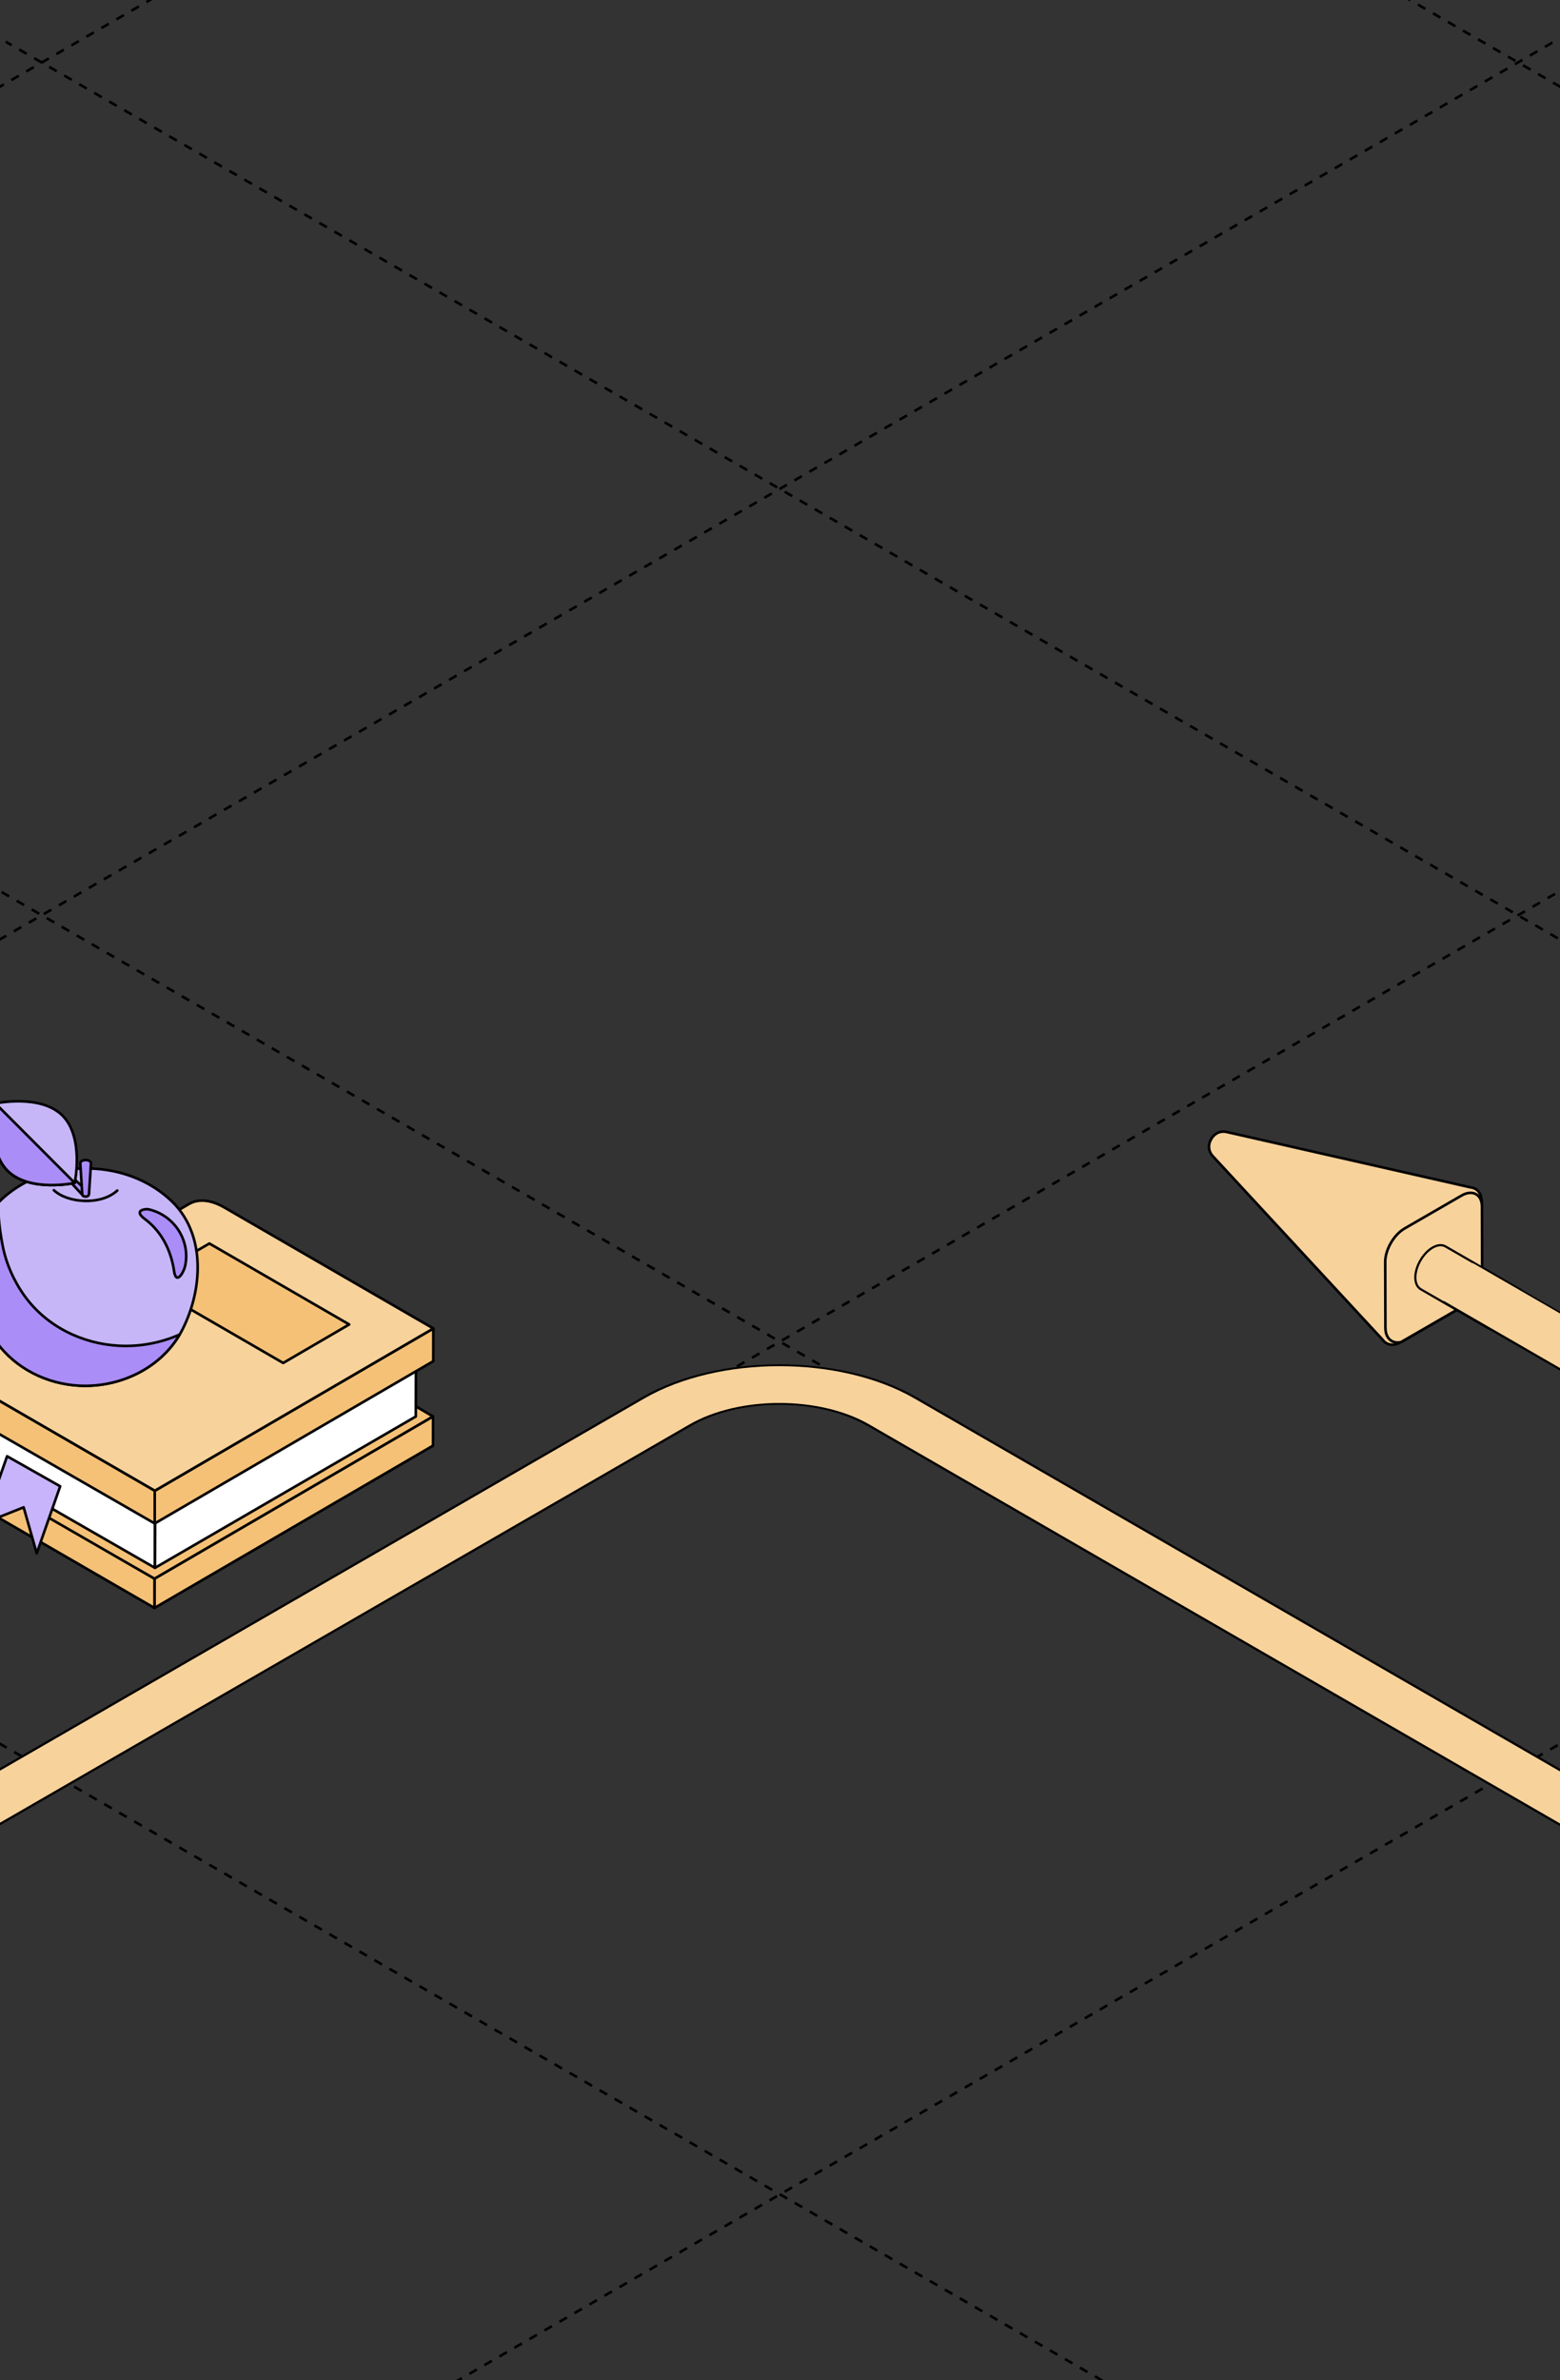<?xml version="1.0" encoding="UTF-8"?> <svg xmlns="http://www.w3.org/2000/svg" width="360" height="549" viewBox="0 0 360 549" fill="none"><rect x="0" y="0" width="360" height="549" fill="#333333" stroke="none"/><g clip-path="url(#clip0_3673_2123)"><path d="M-1523.35 309.474L180.006 1292.91" stroke="black" stroke-width="0.6" stroke-linejoin="round" stroke-dasharray="2 2"></path><path d="M-1352.98 211.112L350.373 1194.54" stroke="black" stroke-width="0.6" stroke-linejoin="round" stroke-dasharray="2 2"></path><path d="M-1182.66 112.778L520.694 1096.21" stroke="black" stroke-width="0.6" stroke-linejoin="round" stroke-dasharray="2 2"></path><path d="M-1012.34 14.445L691.014 997.876" stroke="black" stroke-width="0.6" stroke-linejoin="round" stroke-dasharray="2 2"></path><path d="M-841.973 -83.918L861.381 899.514" stroke="black" stroke-width="0.6" stroke-linejoin="round" stroke-dasharray="2 2"></path><path d="M-671.654 -182.251L1031.7 801.18" stroke="black" stroke-width="0.6" stroke-linejoin="round" stroke-dasharray="2 2"></path><path d="M-501.336 -280.585L1202.02 702.847" stroke="black" stroke-width="0.6" stroke-linejoin="round" stroke-dasharray="2 2"></path><path d="M-330.967 -378.947L1372.39 604.484" stroke="black" stroke-width="0.6" stroke-linejoin="round" stroke-dasharray="2 2"></path><path d="M-160.648 -477.281L1542.71 506.151" stroke="black" stroke-width="0.6" stroke-linejoin="round" stroke-dasharray="2 2"></path><path d="M9.67 -575.615L1713.02 407.817" stroke="black" stroke-width="0.6" stroke-linejoin="round" stroke-dasharray="2 2"></path><path d="M180.039 -673.977L1883.39 309.455" stroke="black" stroke-width="0.6" stroke-linejoin="round" stroke-dasharray="2 2"></path><path d="M179.957 1292.87L1883.31 309.437" stroke="black" stroke-width="0.6" stroke-linejoin="round" stroke-dasharray="2 2"></path><path d="M9.639 1194.54L1712.99 211.104" stroke="black" stroke-width="0.6" stroke-linejoin="round" stroke-dasharray="2 2"></path><path d="M-160.705 1096.19L1542.65 112.756" stroke="black" stroke-width="0.6" stroke-linejoin="round" stroke-dasharray="2 2"></path><path d="M-331.049 997.84L1372.3 14.408" stroke="black" stroke-width="0.6" stroke-linejoin="round" stroke-dasharray="2 2"></path><path d="M-501.367 899.506L1201.99 -83.926" stroke="black" stroke-width="0.6" stroke-linejoin="round" stroke-dasharray="2 2"></path><path d="M-671.711 801.158L1031.64 -182.274" stroke="black" stroke-width="0.6" stroke-linejoin="round" stroke-dasharray="2 2"></path><path d="M-842.055 702.81L861.299 -280.622" stroke="black" stroke-width="0.6" stroke-linejoin="round" stroke-dasharray="2 2"></path><path d="M-1012.37 604.477L690.981 -378.955" stroke="black" stroke-width="0.6" stroke-linejoin="round" stroke-dasharray="2 2"></path><path d="M-1182.72 506.129L520.635 -477.303" stroke="black" stroke-width="0.6" stroke-linejoin="round" stroke-dasharray="2 2"></path><path d="M-1353.06 407.781L350.293 -575.652" stroke="black" stroke-width="0.6" stroke-linejoin="round" stroke-dasharray="2 2"></path><path d="M-1523.38 309.447L179.973 -673.985" stroke="black" stroke-width="0.6" stroke-linejoin="round" stroke-dasharray="2 2"></path><path d="M420.336 455.995C423.492 457.818 428.61 457.818 431.767 455.995C434.924 454.173 434.924 451.218 431.767 449.395L420.336 455.995ZM-702.907 820.214L-830.303 746.661L-841.735 753.261L-714.339 826.814L-702.907 820.214ZM-830.303 723.261L-635.164 610.598L-646.596 603.998L-841.735 716.661L-830.303 723.261ZM-594.634 610.598L-235.859 817.737L-224.427 811.137L-583.203 603.998L-594.634 610.598ZM-172.466 817.737L75.334 674.669L63.903 668.069L-183.897 811.137L-172.466 817.737ZM75.334 638.069L-130.064 519.483L-141.496 526.083L63.903 644.669L75.334 638.069ZM-130.064 496.083L159.587 328.852L148.156 322.252L-141.496 489.483L-130.064 496.083ZM200.117 328.852L420.336 455.995L431.767 449.395L211.549 322.252L200.117 328.852ZM159.587 328.852C170.779 322.391 188.925 322.391 200.117 328.852L211.549 322.252C194.043 312.145 165.661 312.145 148.156 322.252L159.587 328.852ZM-130.064 519.483C-141.256 513.021 -141.256 502.544 -130.064 496.083L-141.496 489.483C-159.001 499.59 -159.001 515.976 -141.496 526.083L-130.064 519.483ZM75.334 674.669C92.84 664.563 92.84 648.176 75.334 638.069L63.903 644.669C75.094 651.131 75.094 661.608 63.903 668.069L75.334 674.669ZM-235.859 817.737C-218.353 827.844 -189.971 827.844 -172.466 817.737L-183.897 811.137C-195.09 817.599 -213.235 817.599 -224.427 811.137L-235.859 817.737ZM-635.164 610.598C-623.972 604.136 -605.826 604.136 -594.634 610.598L-583.203 603.998C-600.708 593.891 -629.09 593.891 -646.596 603.998L-635.164 610.598ZM-830.303 746.661C-841.496 740.2 -841.496 729.723 -830.303 723.261L-841.735 716.661C-859.241 726.768 -859.24 743.155 -841.735 753.261L-830.303 746.661Z" fill="black"></path><path d="M420.855 455.695C423.725 457.352 428.378 457.352 431.248 455.695C434.117 454.039 434.117 451.352 431.248 449.695L420.855 455.695ZM-703.427 820.514L-830.823 746.961L-841.215 752.961L-713.819 826.514L-703.427 820.514ZM-830.823 722.961L-635.684 610.298L-646.076 604.298L-841.215 716.961L-830.823 722.961ZM-594.115 610.298L-235.339 817.437L-224.947 811.437L-583.722 604.298L-594.115 610.298ZM-172.986 817.437L74.814 674.369L64.422 668.369L-183.378 811.437L-172.986 817.437ZM74.814 638.369L-130.584 519.783L-140.976 525.783L64.422 644.369L74.814 638.369ZM-130.584 495.783L159.068 328.552L148.676 322.552L-140.976 489.783L-130.584 495.783ZM200.637 328.552L420.855 455.695L431.248 449.695L211.029 322.552L200.637 328.552ZM159.068 328.552C170.547 321.925 189.158 321.925 200.637 328.552L211.029 322.552C193.811 312.611 165.894 312.611 148.676 322.552L159.068 328.552ZM-130.584 519.783C-142.063 513.155 -142.063 502.41 -130.584 495.783L-140.976 489.783C-158.195 499.724 -158.195 515.842 -140.976 525.783L-130.584 519.783ZM74.814 674.369C92.033 664.428 92.033 648.311 74.814 638.369L64.422 644.369C75.901 650.997 75.901 661.742 64.422 668.369L74.814 674.369ZM-235.339 817.437C-218.121 827.378 -190.204 827.378 -172.986 817.437L-183.378 811.437C-194.857 818.064 -213.468 818.064 -224.947 811.437L-235.339 817.437ZM-635.684 610.298C-624.205 603.67 -605.594 603.67 -594.115 610.298L-583.722 604.298C-600.941 594.357 -628.858 594.357 -646.076 604.298L-635.684 610.298ZM-830.823 746.961C-842.302 740.334 -842.302 729.589 -830.823 722.961L-841.215 716.961C-858.434 726.903 -858.434 743.02 -841.215 752.961L-830.823 746.961Z" fill="#F8D29B"></path><path d="M341.947 293.441C341.947 294.919 341.436 296.553 340.61 298.01C339.761 299.455 338.601 300.714 337.322 301.453L323.362 309.512C321.538 310.564 319.967 310.237 319.053 308.978L279.879 266.66C278.762 265.457 278.791 263.881 279.505 262.73C280.144 261.536 281.493 260.721 283.095 261.089L339.33 273.855C340.879 274.016 341.947 275.212 341.947 277.32V293.438V293.441Z" fill="#F8D29B" stroke="black" stroke-width="0.6" stroke-miterlimit="10"></path><path d="M337.32 301.455C340.096 299.812 342.042 296.12 342.033 293.29L341.991 278.267C341.982 275.437 339.773 274.313 337.309 275.733L324.122 283.348C321.657 284.771 319.66 288.232 319.667 291.064L319.709 306.217C319.718 309.047 321.635 309.999 323.361 309.514L337.32 301.455Z" fill="#F8D29B" stroke="black" stroke-width="0.6" stroke-miterlimit="10"></path><path fill-rule="evenodd" clip-rule="evenodd" d="M326.868 294.64C326.868 295.823 327.268 296.667 327.92 297.088H327.911L343.698 306.202L350.771 297.695L333.525 287.738L333.524 287.745C332.821 287.291 331.825 287.329 330.721 287.967C328.593 289.195 326.868 292.183 326.868 294.64Z" fill="#F8D29B"></path><path fill-rule="evenodd" clip-rule="evenodd" d="M333.066 287.531C332.416 287.33 331.603 287.457 330.721 287.966C328.593 289.195 326.868 292.182 326.868 294.639C326.868 295.566 327.114 296.284 327.533 296.754C327.647 296.882 327.773 296.991 327.911 297.081C327.912 297.082 327.913 297.082 327.914 297.083C327.916 297.084 327.918 297.085 327.92 297.087H327.911L343.698 306.201L350.772 297.694L333.525 287.737L333.524 287.744C333.523 287.744 333.522 287.743 333.522 287.743C333.517 287.739 333.512 287.736 333.507 287.733C333.37 287.647 333.223 287.579 333.066 287.531ZM333.715 287.27C332.808 286.735 331.633 286.858 330.469 287.53C329.311 288.199 328.29 289.326 327.561 290.59C326.831 291.854 326.365 293.302 326.365 294.639C326.365 295.887 326.777 296.904 327.575 297.461C327.601 297.484 327.629 297.505 327.66 297.523L343.446 306.637C343.658 306.76 343.928 306.711 344.085 306.523L351.159 298.016C351.254 297.902 351.294 297.752 351.268 297.606C351.241 297.459 351.152 297.332 351.024 297.258L333.777 287.301C333.757 287.289 333.736 287.279 333.715 287.27Z" fill="black"></path><path fill-rule="evenodd" clip-rule="evenodd" d="M344.526 293.588L1009.56 677.543L997.78 684.343L332.75 300.388L344.526 293.588Z" fill="black"></path><path fill-rule="evenodd" clip-rule="evenodd" d="M339.892 291.323L1009.47 677.902L998.563 684.198L328.988 297.619L339.892 291.323Z" fill="#F8D29B"></path><path d="M35.643 364.139L99.936 326.704L44.923 294.399L-19.947 318.715L-18.51 333.427L35.643 364.139Z" fill="#F5C177" stroke="black" stroke-width="0.6" stroke-miterlimit="10" stroke-linejoin="round"></path><path d="M-15.013 317.776L-15.024 332.422L35.763 361.616L35.773 346.981L-15.013 317.776Z" fill="white" stroke="black" stroke-width="0.6" stroke-miterlimit="10" stroke-linejoin="round"></path><path d="M35.804 348.619L95.99 313.705L95.958 326.704L35.76 361.617L35.804 348.619Z" fill="white" stroke="black" stroke-width="0.6" stroke-miterlimit="10" stroke-linejoin="round"></path><path d="M35.632 370.872L99.925 333.426L99.936 326.703L35.643 364.138L35.632 370.872Z" fill="#F5C177" stroke="black" stroke-width="0.6" stroke-miterlimit="10" stroke-linejoin="round"></path><path d="M35.686 351.39L99.989 313.945L100 306.404L35.708 343.849L35.686 351.39Z" fill="#F5C177" stroke="black" stroke-width="0.6" stroke-miterlimit="10" stroke-linejoin="round"></path><path d="M43.637 277.679C45.706 276.478 48.56 276.642 51.718 278.464L100 306.404L35.708 343.838L-12.574 315.91C-15.733 314.087 -18.586 313.912 -20.656 315.124L43.637 277.679Z" fill="#F8D29B" stroke="black" stroke-width="0.6" stroke-miterlimit="10" stroke-linejoin="round"></path><path d="M65.347 314.36L33.065 295.676L48.313 286.803L80.584 305.476L65.347 314.36Z" fill="#F5C177" stroke="black" stroke-width="0.6" stroke-miterlimit="10" stroke-linejoin="round"></path><path d="M-24 322.502C-23.979 315.233 -18.87 312.276 -12.575 315.91L35.707 343.838V351.38L-13.185 323.266C-16.093 321.585 -18.456 321.858 -18.467 326.518C-18.467 331.168 -16.137 334.18 -13.229 335.937L35.653 364.127V370.861H35.642L-12.64 342.933C-18.936 339.287 -24.011 330.436 -23.989 323.168V322.491L-24 322.502Z" fill="#F5C177" stroke="black" stroke-width="0.6" stroke-miterlimit="10" stroke-linejoin="round"></path><path d="M13.887 342.802L1.634 335.872L-3.779 351.326L5.457 347.648L8.473 358.267L13.887 342.802Z" fill="#C8B4FA" stroke="black" stroke-width="0.6" stroke-miterlimit="10" stroke-linejoin="round"></path><path d="M-5.473 286.344C-3.252 277.602 4.884 271.73 13.412 270.093C22.583 268.336 32.374 270.344 39.323 276.772C47.546 284.358 46.838 297.171 42.188 306.48C37.777 315.309 27.898 320.079 18.303 319.577C10.885 319.195 3.643 315.669 -0.758 309.569C-2.957 306.524 -4.548 302.955 -5.256 299.266C-6.073 294.977 -6.563 290.622 -5.473 286.333C-6.04 288.559 -5.212 285.318 -5.473 286.333V286.344Z" fill="#C6B6F7"></path><path d="M-5.473 286.333C-6.563 290.622 -6.073 294.977 -5.256 299.266C-4.548 302.955 -2.957 306.524 -0.758 309.569C3.643 315.669 10.885 319.195 18.303 319.577C27.898 320.079 37.777 315.309 42.188 306.48C46.838 297.171 47.546 284.358 39.323 276.772C32.374 270.344 22.583 268.336 13.412 270.093C4.884 271.73 -3.252 277.602 -5.473 286.344V286.333ZM-5.473 286.333C-5.212 285.318 -6.04 288.559 -5.473 286.333Z" stroke="black" stroke-width="0.6" stroke-miterlimit="10" stroke-linejoin="round"></path><path d="M-5.472 286.344C-5.865 287.872 -5.592 286.824 -5.472 286.344C-5.461 286.3 -5.451 286.268 -5.44 286.235C-5.44 286.268 -5.461 286.3 -5.472 286.344C-4.59 282.862 -2.76 279.85 -0.343 277.362C-0.473 280.647 -0.027 283.954 0.594 287.217C1.4 291.43 3.208 295.501 5.724 298.971C10.756 305.923 19.001 309.951 27.463 310.387C32.256 310.638 37.102 309.732 41.459 307.801C36.765 315.79 27.409 320.068 18.293 319.598C10.876 319.216 3.633 315.691 -0.767 309.59C-2.967 306.546 -4.558 302.977 -5.266 299.288C-6.082 294.999 -6.572 290.644 -5.483 286.355L-5.472 286.344Z" fill="#AB8DF7"></path><path d="M-5.472 286.344C-5.592 286.824 -5.865 287.872 -5.472 286.344ZM-5.472 286.344C-5.461 286.3 -5.451 286.268 -5.44 286.235C-5.44 286.268 -5.461 286.3 -5.472 286.344ZM-5.472 286.344C-4.59 282.862 -2.76 279.85 -0.343 277.362C-0.473 280.647 -0.027 283.954 0.594 287.217C1.4 291.43 3.208 295.501 5.724 298.971C10.756 305.923 19.001 309.951 27.463 310.387C32.256 310.638 37.102 309.732 41.459 307.801C36.765 315.79 27.409 320.068 18.293 319.598C10.876 319.216 3.633 315.691 -0.767 309.59C-2.967 306.546 -4.558 302.977 -5.266 299.288C-6.082 294.999 -6.572 290.644 -5.483 286.355L-5.472 286.344Z" stroke="black" stroke-width="0.6" stroke-miterlimit="10" stroke-linejoin="round"></path><path d="M34.236 278.912C40.215 280.243 44.017 286.137 42.709 292.052C42.415 293.383 40.673 296.527 40.172 293.176C39.605 289.334 37.917 284.499 33.376 281.116C30.664 279.097 33.626 278.77 34.247 278.912H34.236Z" fill="#AB8DF7" stroke="black" stroke-width="0.6" stroke-miterlimit="10" stroke-linejoin="round"></path><path d="M13.401 268.478L12.889 268.991L19.271 275.878L20.273 274.873L13.401 268.478Z" fill="#AB8DF7" stroke="black" stroke-width="0.6" stroke-miterlimit="10" stroke-linejoin="round"></path><path d="M19.751 275.986C20.132 275.986 20.48 275.855 20.535 275.419L20.992 268.336C21.047 267.899 20.491 267.55 19.762 267.55C19.032 267.55 18.476 267.899 18.531 268.336L18.977 275.419C19.032 275.855 19.38 275.986 19.762 275.986H19.751Z" fill="#AB8DF7" stroke="black" stroke-width="0.6" stroke-miterlimit="10" stroke-linejoin="round"></path><path d="M1.738 270.017C6.791 275.081 17.236 272.844 17.236 272.844C17.236 272.844 19.48 262.377 14.426 257.313C9.373 252.249 -1.073 254.497 -1.073 254.497C-1.073 254.497 -3.316 264.964 1.738 270.028V270.017Z" fill="#C6B6F7" stroke="black" stroke-width="0.6" stroke-miterlimit="10" stroke-linejoin="round"></path><path d="M-1.07 254.486L17.238 272.832C17.238 272.832 6.793 275.081 1.74 270.006C-3.314 264.942 -1.07 254.475 -1.07 254.475V254.486Z" fill="#AB8DF7" stroke="black" stroke-width="0.6" stroke-miterlimit="10" stroke-linejoin="round"></path><path d="M12.429 274.509C15.522 277.45 23.215 278.122 27.066 274.589" stroke="black" stroke-width="0.6" stroke-miterlimit="10" stroke-linecap="round" stroke-linejoin="round"></path></g><defs><clipPath id="clip0_3673_2123"><rect width="360" height="549" rx="16" fill="white"></rect></clipPath></defs></svg> 